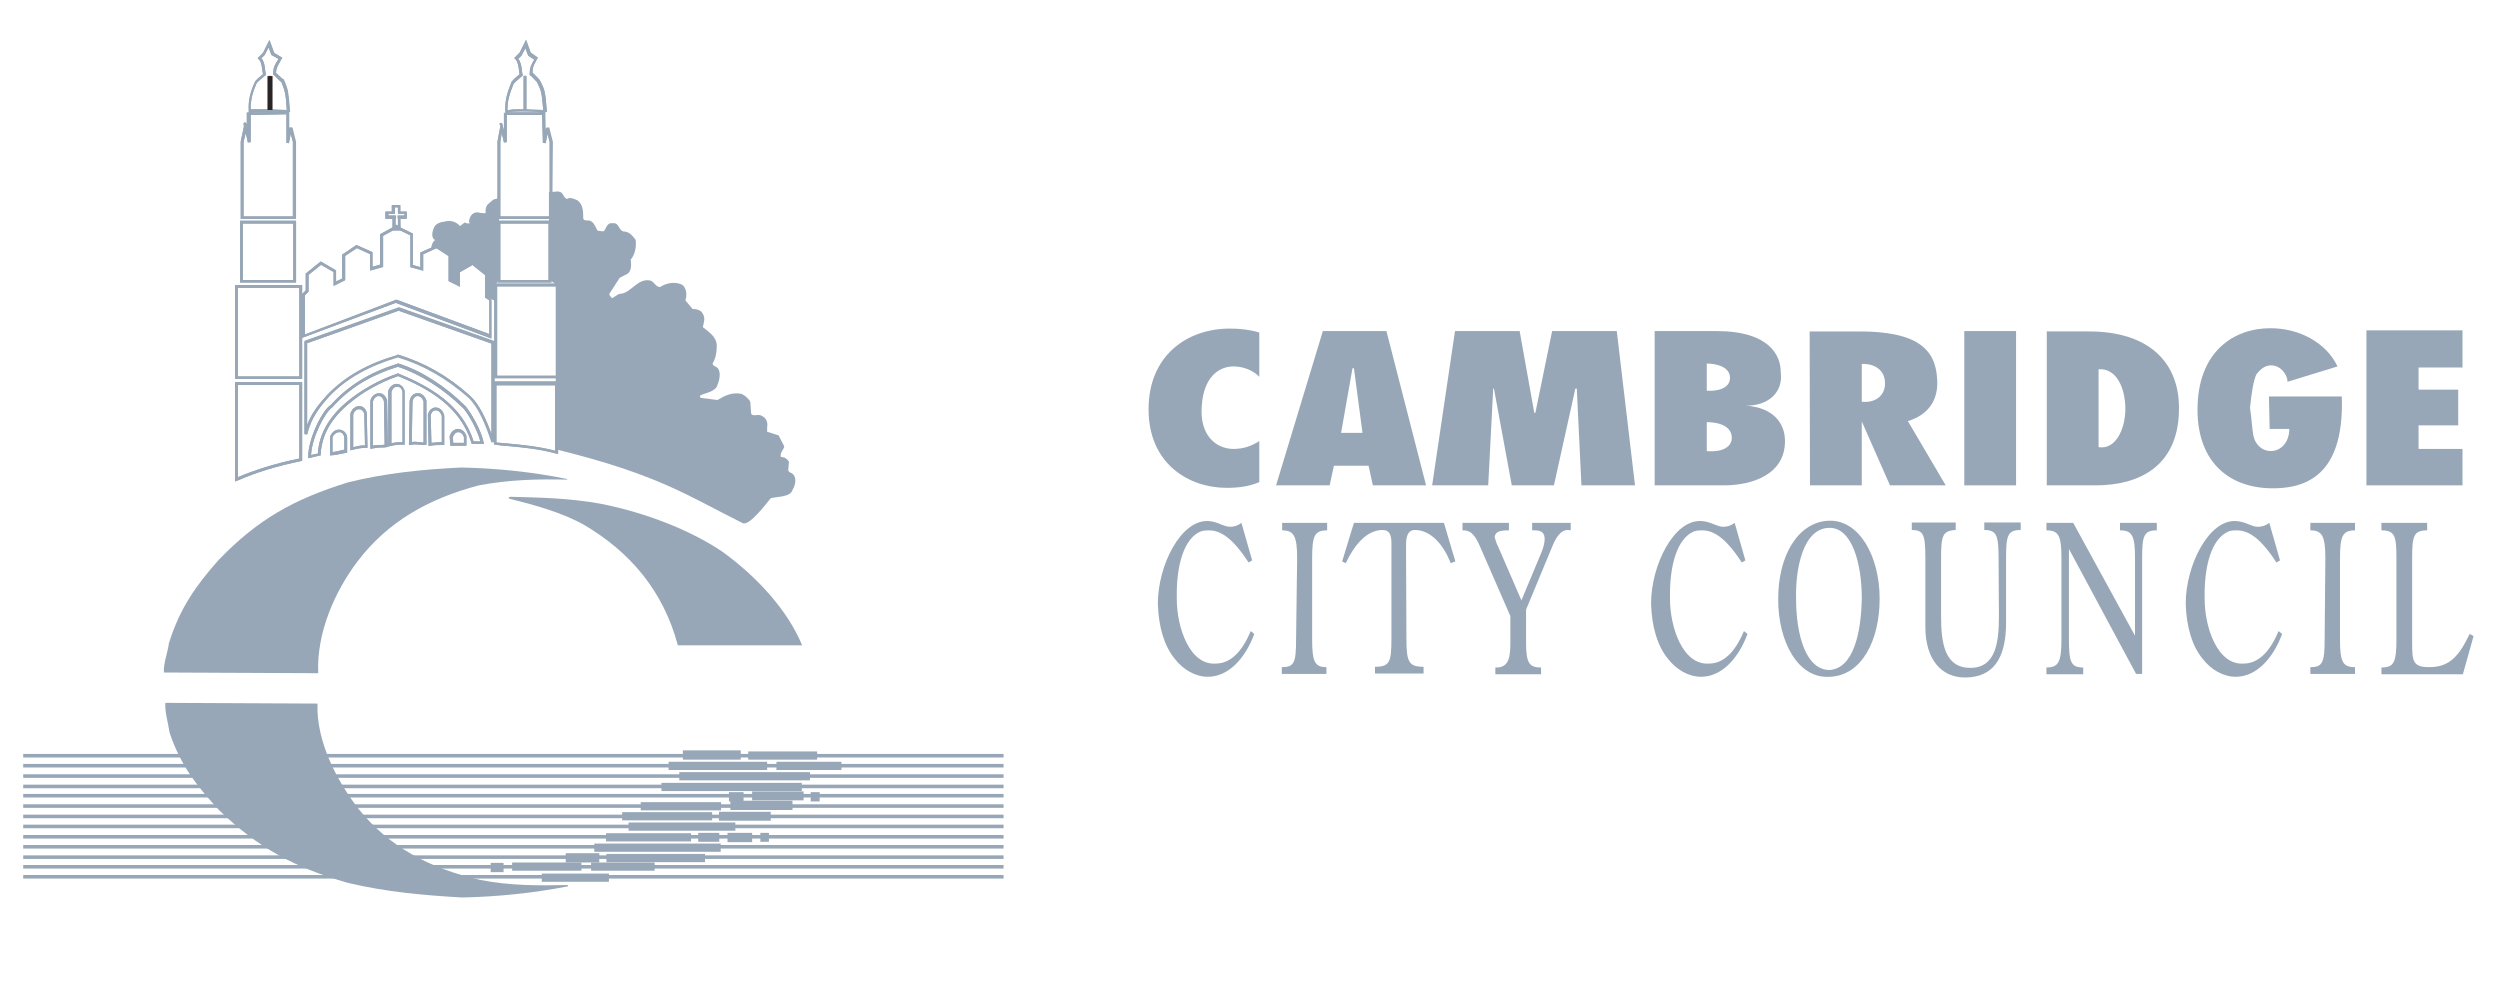 <?xml version="1.0" encoding="utf-8"?>
<!-- Generator: Adobe Illustrator 23.0.6, SVG Export Plug-In . SVG Version: 6.00 Build 0)  -->
<svg version="1.1" id="Layer_1" xmlns="http://www.w3.org/2000/svg" xmlns:xlink="http://www.w3.org/1999/xlink" x="0px" y="0px"
	 viewBox="0 0 700 280" style="enable-background:new 0 0 700 280;" xml:space="preserve">
<style type="text/css">
	.st0{fill:none;stroke:#292526;stroke-width:1.871;stroke-miterlimit:2.613;}
	.st1{fill-rule:evenodd;clip-rule:evenodd;fill:#97A7B7;}
	.st2{fill:#97A7B7;}
	.st3{fill:none;stroke:#292526;stroke-width:1.417;stroke-miterlimit:2.613;}
</style>
<g id="Background">
</g>
<g id="Guides">
</g>
<path class="st0" d="M303.7,253.2"/>
<path class="st0" d="M303.7,264.4"/>
<g>
	<path class="st1" d="M129.2,130.9c9.6,0.2,19.7,1.2,29.5,3.2c0.2,0,0.2,0,0,0.2c-8-0.2-16.2,0-24.6,1.6
		c-14.1,3.7-25.6,10.2-34,21.3c-6.2,8.2-11.5,19.8-11,31.3l-43.2-0.2c-0.2-2.5,1-5.3,1.4-8.2c3.1-10,7.8-16.4,13.9-23.3
		c11.1-11.5,21.1-17,36.1-21.7C108.1,132.4,118.8,131.4,129.2,130.9z"/>
	<path class="st1" d="M142.9,139.1c8.4,0.2,16.6,0.4,25,1.9c12.5,2.4,25.4,7.4,34.4,13.5c9.4,6.8,18.2,16.2,22.3,26.2h-34.8
		c-4.1-15.4-13.5-26.2-26.2-33.7c-6.2-3.5-13.9-5.6-21.1-7.4C142.3,139.3,142.7,139.1,142.9,139.1z"/>
	<g>
		<rect x="191.2" y="210.1" class="st2" width="16.2" height="2.6"/>
	</g>
	<g>
		<path class="st2" d="M224.5,221.5h-39.3v-2.3h39.3V221.5z M226.8,218.5h-36.6v-2.3h36.6V218.5z M235.6,215.6h-18.2v-2.3h18.2
			V215.6z M214.8,215.6h-27.6v-2.3h27.6V215.6z M228.8,212.7h-19.3v-2.3h19.3V212.7z"/>
	</g>
	<g>
		<rect x="204.1" y="221.8" class="st2" width="4.1" height="2.6"/>
	</g>
	<g>
		<rect x="210.6" y="221.6" class="st2" width="14.4" height="2.5"/>
	</g>
	<g>
		<rect x="227" y="221.8" class="st2" width="2.5" height="2.6"/>
	</g>
	<g>
		<rect x="179.4" y="224.6" class="st2" width="22.5" height="2.3"/>
	</g>
	<g>
		<rect x="204.5" y="224.2" class="st2" width="17.4" height="2.6"/>
	</g>
	<g>
		<rect x="174.2" y="227.4" class="st2" width="25.2" height="2.3"/>
	</g>
	<g>
		<rect x="201.3" y="227.3" class="st2" width="14.5" height="2.5"/>
	</g>
	<g>
		<path class="st2" d="M193.5,235.6h-23.8v-2.3h23.8V235.6z M205.9,232.6h-29.9v-2.3h29.9V232.6z"/>
	</g>
	<g>
		<rect x="195.5" y="233.2" class="st2" width="5.9" height="2.5"/>
	</g>
	<g>
		<rect x="203.7" y="233.2" class="st2" width="6.9" height="2.6"/>
	</g>
	<g>
		<rect x="212.9" y="233.2" class="st2" width="2.4" height="2.5"/>
	</g>
	<g>
		<rect x="166.4" y="236.2" class="st2" width="35.4" height="2.3"/>
	</g>
	<g>
		<rect x="158.4" y="238.9" class="st2" width="9.4" height="2.6"/>
	</g>
	<g>
		<path class="st2" d="M162.8,243.8h-19.4v-2.3h19.4V243.8z M197.4,241.4h-27.6v-2.3h27.6V241.4z"/>
	</g>
	<g>
		<rect x="137.4" y="241.6" class="st2" width="3.6" height="2.6"/>
	</g>
	<g>
		<path class="st2" d="M170.5,246.9h-18.8v-2.3h18.8V246.9z M183.3,243.8h-17.8v-2.3h17.8V243.8z"/>
	</g>
	<path class="st1" d="M129.4,251.3c9.6-0.2,19.7-1.2,29.5-3.1c0.2,0,0.2-0.2,0-0.4c-8,0.2-16.2,0.2-24.3-1.4
		c-14.3-3.2-25.8-9.4-34.2-19.9c-5.9-7.6-11.9-18.8-11.5-29.5l-42.6-0.2c-0.2,2.5,0.8,5.7,1.2,8.4c3.1,9.2,7.8,15.1,13.9,21.7
		c11,10.6,21.1,16,36,20.3C108.3,249.8,119,250.7,129.4,251.3z"/>
	<path class="st2" d="M65.8,134.8V107h18.8v22l-0.3,0.1c-6.8,1.4-12.4,3.1-17.9,5.5L65.8,134.8z M66.6,107.8v25.8
		c5.3-2.2,10.8-3.9,17.2-5.2v-20.6H66.6z M86.3,128.3v-0.5c0-4.8,3.8-12.8,6.3-14.4c5-5.5,10.9-9.1,18.8-11.6l0.1-0.1l0.1,0.1
		c6.4,2,13.1,6.3,18.8,12c1.6,2,4.2,6.4,5,10l0.1,0.5h-3.4l-0.1-0.3c-3.1-10.2-12.1-15.2-20.5-18.7c-5.2,1.8-10.2,4.6-14,7.9
		c-5,4.2-7.5,9-7.7,14v0.3L86.3,128.3z M111.4,102.7c-7.7,2.4-13.5,5.9-18.3,11.3l-0.1,0.1c-2,1.3-5.7,8.4-5.9,13.3l1.9-0.4
		c0.3-5.2,2.9-10,7.9-14.3c3.9-3.3,9.1-6.3,14.4-8.1l0.2-0.1l0.1,0.1c8.6,3.6,17.8,8.6,21,19h1.9c-0.9-3.4-3.2-7.4-4.7-9.2
		C124.1,108.8,117.6,104.7,111.4,102.7z M92.4,127.5v-5.2c0.5-1.3,1.5-2.1,2.7-2c1,0.1,1.9,0.8,2.1,2.1v0.1v4.2l-0.3,0.1
		c-0.6,0.1-1.1,0.2-1.6,0.3c-0.7,0.2-1.4,0.3-2.5,0.4L92.4,127.5z M93.1,122.4v4.2c0.8-0.1,1.4-0.3,2-0.4c0.4-0.1,0.9-0.2,1.3-0.3
		v-3.5c-0.2-0.9-0.7-1.4-1.4-1.4C94.4,121,93.6,121.4,93.1,122.4z M156.2,127.1l-0.5-0.1c-4.7-1.3-9.1-1.7-13.4-2.1
		c-1.3-0.1-2.5-0.2-3.7-0.4l-0.3-0.1v-0.8l-0.6,0.1c-1.4-4.3-3.5-9.7-6.4-12.5c-6.2-5.4-12.5-9.1-19.8-11.3
		c-8.1,2.4-14.4,5.9-19.2,10.9c-2.6,2.9-5.2,6.1-6.2,10.7l-0.8-0.1v-26l26.4-9.4l26.8,9.5v11.3h17.8L156.2,127.1L156.2,127.1z
		 M139,123.9c1.1,0.1,2.3,0.2,3.4,0.3c4.1,0.4,8.4,0.8,13,2v-18.3H139V123.9z M111.4,99.2l0.1,0.1c7.4,2.3,13.9,5.9,20.2,11.6
		c2.6,2.4,4.5,6.7,5.9,10.6V96.2l-26-9.2L86,96.1V119c1.3-3.5,3.5-6.1,5.7-8.5c4.9-5.1,11.3-8.7,19.6-11.1L111.4,99.2z M98.1,126.1
		v-10.2c0.3-1.3,1.4-2.2,2.5-2.2l0,0c0.8,0,1.8,0.5,2.1,2v0.1l0.2,9.6h-0.4c-1.4,0-2.4,0.2-4,0.6L98.1,126.1z M98.9,116.1v9.1
		c1.2-0.3,2.1-0.5,3.3-0.5l-0.2-8.8c-0.2-0.8-0.8-1.3-1.4-1.3l0,0C100,114.5,99.2,115,98.9,116.1z M103.7,125.7v-13.5
		c0.3-1.3,1.4-2.1,2.5-2.1c1,0,1.9,0.8,2.2,2.1v0.1l0.2,12.8l-0.3,0.1c-0.6,0.1-1.1,0.1-1.6,0.1c-0.8,0-1.5,0.1-2.5,0.3L103.7,125.7
		z M104.4,112.4v12.4c0.8-0.2,1.5-0.2,2.1-0.2c0.4,0,0.8,0,1.2-0.1l-0.2-12.1c-0.2-0.9-0.8-1.5-1.4-1.5
		C105.4,110.8,104.7,111.5,104.4,112.4z M108.7,125.1v-15.6c0.4-1.3,1.5-2.1,2.5-2c1,0.1,1.8,0.8,2.1,2v0.1v14.9H113
		c-1.4,0-2,0-3.8,0.4L108.7,125.1z M109.6,109.7v14.4c1.4-0.3,2-0.3,3.1-0.3v-14.1c-0.2-0.9-0.7-1.4-1.4-1.4
		C110.5,108.2,109.9,108.8,109.6,109.7z M120,124.9l-0.2-8.7v-0.1c0.4-1.5,1.4-2,2.2-2l0,0c1.1,0,2.1,0.9,2.4,2.3v0.1v8.1H124
		c-1.4,0-2.2,0-3.6,0.2L120,124.9z M120.6,116.3l0.2,7.7c1.1-0.1,1.8-0.2,2.9-0.2v-7.3c-0.3-1.1-1-1.6-1.7-1.6l0,0
		C121.4,114.8,120.8,115.4,120.6,116.3z M130.6,124.8h-4.5l-0.2-2.5v-0.1c0.4-1.5,1.4-2,2.3-2.1c1.1,0,2,0.8,2.4,2v0.1V124.8z
		 M126.9,124h3v-1.6c-0.3-1-1-1.4-1.6-1.4l0,0c-0.7,0-1.2,0.6-1.5,1.4L126.9,124z M114.5,124.6l0.2-12.4c0.3-1.3,1.1-2.1,2.2-2.1
		c1.1-0.1,2.1,0.8,2.5,2.1v0.1v12.3H119c-0.7,0-1.3-0.1-1.8-0.1c-0.8-0.1-1.5-0.1-2.3,0.1L114.5,124.6z M116,123.7
		c0.4,0,0.8,0,1.2,0.1c0.4,0,0.8,0.1,1.4,0.1v-11.5c-0.3-0.9-0.9-1.5-1.7-1.5c-0.7,0-1.2,0.6-1.4,1.5l-0.2,11.4
		C115.6,123.7,115.8,123.7,116,123.7z M84.6,106.1H65.8V79.8h18.8V106.1z M66.6,105.4h17.2V80.6H66.6
		C66.6,80.6,66.6,105.4,66.6,105.4z M156.6,105.9h-18.2V79.4h18.2V105.9z M139.2,105.2h16.6v-25h-16.6V105.2L139.2,105.2z
		 M84.6,94.6V82.3l1-1v-4.7l4.2-3.4l4.3,2.5v3.1l1.7-0.8v-6.7l4-2.7l4.5,2v4.1l2.1-0.6v-8.5l3.5-1.9v-2.4h-2v-2h1.8v-1.8h2.4v1.8
		h1.8v2h-1.8v2.4l3.5,1.7v8.8l2.1,0.6v-4.1l4.5-2l4,2.7v6.9l1.7,0.8v-3.3l4.3-2.5l4.2,3.4v6.3l1.2,0.8v11l-26.8-10L84.6,94.6z
		 M111,83.9l26,9.7v-9.5l-1.2-0.8v-6.3l-3.5-2.8l-3.5,2v4.1l-3.2-1.6v-7l-3.4-2.2l-3.7,1.7v4.6l-3.6-1v-8.9l-2.7-1.3l0,0h-2.3
		l-2.7,1.5v8.7l-3.6,1v-4.6l-3.7-1.7l-3.3,2.2v6.8l-3.2,1.6v-3.9l-3.5-2L86.4,77v4.7l-1,1v11L111,83.9z M111,62.9l0.4,0.2v-2h-0.1
		v-0.8h1.9v-0.5h-1.8V58h-0.9v1.8h-1.8v0.5h2.1v0.8h-0.1V63L111,62.9z M154.4,79.1h-15.1V61.8h15.1V79.1z M140.1,78.4h13.5V62.6
		h-13.5V78.4z M82.9,79.1H67.2V61.8h15.7V79.1z M68,78.4h14.1V62.6H68V78.4z M154.6,61.3h-15.3V39.6l0.8-4.3c0-0.1-0.1-0.2-0.1-0.3
		c0-0.1,0-0.1-0.1-0.1l0,0c-0.1-0.4,0.1-0.4,0.3-0.5c0.4-0.1,0.4,0.2,0.6,0.8v0.1v0.1c0.1,0.3,0.2,0.7,0.3,1.1v-4.9h0.4v-0.4
		c-0.2-3,0.6-5.4,1.7-8.1c0.1-0.2,0.3-0.6,2-2c0.1-0.1,0.3-0.2,0.3-0.3c-0.1-0.4-0.2-0.8-0.2-1.3c-0.2-1.1-0.3-2.2-1-2.9l-0.3-0.3
		l1.5-1.5l1.8-3.6l1.3,3.6l2,1.4l-0.2,0.3c-0.2,0.3-0.3,0.6-0.4,0.8c-0.6,1-0.9,1.7-0.9,3.1c0.3,0.3,0.9,0.8,1.8,1.8l0.2,0.3
		l0.3,0.5c1,2,1.3,2.5,1.7,8l0.1,0.4h-0.4c-1.2,0-2.4,0-3.5-0.1c-2.4-0.1-4.8-0.1-7.1,0.1h-0.3h10.8l0.1,5l0.2-0.7h0.8l1,4
		L154.6,61.3L154.6,61.3z M140.1,60.6h13.8V39.7l-0.6-2.2l-0.5,2.6L152,40l-0.2-7.8h-9.9v7.6l-0.8,0.1c0,0-0.3-1.3-0.6-2.6
		c0-0.1,0-0.1,0-0.1l-0.4,2.5L140.1,60.6L140.1,60.6z M145.4,30.6c1.2,0,2.4,0,3.6,0.1c1,0,2.1,0.1,3.1,0.1c-0.4-5-0.6-5.4-1.5-7.3
		l-0.2-0.4l-0.1-0.2c-1.2-1.3-1.7-1.7-1.8-1.8l-0.2-0.1v-0.2c0-1.8,0.4-2.5,1-3.6c0.1-0.2,0.2-0.3,0.3-0.5l-1.7-1.1l-0.8-2.1
		l-1.1,2.1l-0.9,0.9c0.7,0.8,0.9,2,1,3c0.1,0.5,0.1,1,0.2,1.4l0.1,0.2l-0.2,0.2c-0.1,0.1-0.3,0.2-0.6,0.5c-0.5,0.4-1.6,1.4-1.8,1.7
		l0,0c-1,2.5-1.8,4.7-1.7,7.4C143.3,30.6,144.3,30.6,145.4,30.6z M143.9,23.2L143.9,23.2L143.9,23.2z M82.7,61.3H67.4V39.6l0.9-4.2
		c-0.2-1-0.1-1,0.2-1.1c0.4-0.1,0.5,0.2,0.6,0.8v0.1l-0.1,0.2c0,0.1,0.1,0.3,0.1,0.4v-4.3h0.4c0,0,0,0,0.1,0v-0.4
		c-0.2-3.3,0.7-5.9,1.7-8.1c0.1-0.2,0.3-0.6,2-2c0.2-0.1,0.3-0.2,0.3-0.3c-0.1-0.4-0.2-0.8-0.2-1.3c-0.2-1.1-0.3-2.2-1-2.8l-0.3-0.3
		l1.5-1.5l1.8-3.6l1.3,3.6l2.3,1.4l-0.2,0.3c-0.2,0.2-0.3,0.4-0.4,0.7c-0.7,1.2-1.1,1.8-1.2,3.2c0.2,0.2,0.5,0.4,0.9,0.8
		c0.4,0.4,0.9,0.9,1.2,1l0.1,0.1l0.3,0.7c0.8,2,1,2.5,1.4,7.9l0.1,0.4h-0.2V36l0.1-0.3h0.8l1,4V61.3z M68.2,60.6H82V39.7l-0.6-2.2
		l-0.5,2.6L80.2,40v-8c-1.7,0-3.2,0.1-4.8,0.1s-3.4,0.1-5.2,0.1v7.6l-0.8,0.1c-0.2-1-0.4-1.9-0.6-2.6l-0.6,2.4L68.2,60.6L68.2,60.6z
		 M73.6,31.4c-1.2,0-2.4,0-3.5,0.1h-0.3c1.9,0,3.7-0.1,5.4-0.1c0,0,0,0,0.1,0C74.7,31.4,74.2,31.4,73.6,31.4z M73.6,30.6
		c1.2,0,2.4,0,3.6,0.1c1,0,2,0.1,3.1,0.1c-0.3-5-0.6-5.4-1.3-7.3l-0.2-0.5c-0.3-0.2-0.7-0.6-1.2-1.1c-0.3-0.3-0.8-0.8-0.9-0.9
		l-0.2-0.1v-0.2c0-1.9,0.5-2.6,1.3-3.9c0.1-0.1,0.1-0.2,0.2-0.3L76,15.4l-0.8-2.1l-1.1,2.1l-0.9,0.9c0.7,0.8,0.9,2,1,3
		c0.1,0.5,0.1,1,0.2,1.4l0.1,0.2l-0.2,0.2c-0.1,0.1-0.3,0.2-0.6,0.5c-0.5,0.4-1.6,1.4-1.8,1.6l0,0c-0.9,2-1.8,4.5-1.7,7.4
		C71.5,30.6,72.5,30.6,73.6,30.6z M72.1,23.2L72.1,23.2L72.1,23.2z"/>
	<g>
		<path class="st2" d="M69.7,31.5v-0.4c-0.2-3.3,0.7-5.9,1.7-8.1c0.1-0.2,0.3-0.6,2-2c0.2-0.1,0.3-0.2,0.3-0.3
			c-0.1-0.4-0.2-0.8-0.2-1.3c-0.2-1.1-0.3-2.2-1-2.8l-0.3-0.3l1.5-1.5l1.8-3.6l1.3,3.6l2.3,1.4l-0.2,0.3c-0.2,0.2-0.3,0.4-0.4,0.7
			c-0.7,1.2-1.1,1.8-1.2,3.2c0.2,0.2,0.5,0.4,0.9,0.8c0.4,0.4,0.9,0.9,1.2,1l0.1,0.1l0.3,0.7c0.8,2,1,2.5,1.4,7.9l0.1,0.4h-0.4
			c-1.2,0-2.4,0-3.5-0.1c-2.4-0.1-4.8-0.1-7.1,0.1L69.7,31.5z M73.6,30.6c1.2,0,2.4,0,3.6,0.1c1,0,2,0.1,3.1,0.1
			c-0.3-5-0.6-5.4-1.3-7.3l-0.2-0.5c-0.3-0.2-0.7-0.6-1.2-1.1c-0.3-0.3-0.8-0.8-0.9-0.9l-0.2-0.1v-0.2c0-1.9,0.5-2.6,1.3-3.9
			c0.1-0.1,0.1-0.2,0.2-0.3L76,15.4l-0.8-2.1l-1.1,2.1l-0.9,0.9c0.7,0.8,0.9,2,1,3c0.1,0.5,0.1,1,0.2,1.4l0.1,0.2l-0.2,0.2
			c-0.1,0.1-0.3,0.2-0.6,0.5c-0.5,0.4-1.6,1.4-1.8,1.6l0,0c-0.9,2-1.8,4.5-1.7,7.4C71.5,30.6,72.5,30.6,73.6,30.6z M72.1,23.2
			L72.1,23.2L72.1,23.2z"/>
	</g>
	<g>
		<path class="st2" d="M141.5,31.5v-0.4c-0.2-3,0.6-5.4,1.7-8.1c0.1-0.2,0.3-0.6,2-2c0.1-0.1,0.3-0.2,0.3-0.3
			c-0.1-0.4-0.2-0.8-0.2-1.3c-0.2-1.1-0.3-2.2-1-2.9l-0.3-0.3l1.5-1.5l1.8-3.6l1.3,3.6l2,1.4l-0.2,0.3c-0.2,0.3-0.3,0.6-0.4,0.8
			c-0.6,1-0.9,1.7-0.9,3.1c0.3,0.3,0.9,0.8,1.8,1.8l0.2,0.3l0.3,0.5c1,2,1.3,2.5,1.7,8l0.1,0.4h-0.4c-1.2,0-2.4,0-3.5-0.1
			c-2.4-0.1-4.8-0.1-7.1,0.1L141.5,31.5z M145.4,30.6c1.2,0,2.4,0,3.6,0.1c1,0,2.1,0.1,3.1,0.1c-0.4-5-0.6-5.4-1.5-7.3l-0.2-0.4
			l-0.1-0.2c-1.2-1.3-1.7-1.7-1.8-1.8l-0.2-0.1v-0.2c0-1.8,0.4-2.5,1-3.6c0.1-0.2,0.2-0.3,0.3-0.5l-1.7-1.1l-0.8-2.1l-1.1,2.1
			l-0.9,0.9c0.7,0.8,0.9,2,1,3c0.1,0.5,0.1,1,0.2,1.4l0.1,0.2l-0.2,0.2c-0.1,0.1-0.3,0.2-0.6,0.5c-0.5,0.4-1.6,1.4-1.8,1.7l0,0
			c-1,2.5-1.8,4.7-1.7,7.4C143.3,30.6,144.3,30.6,145.4,30.6z"/>
	</g>
	<g>
		<path class="st2" d="M82.7,61.3H67.4V39.6l0.9-4.2c-0.2-1-0.1-1,0.2-1.1c0.4-0.1,0.5,0.2,0.6,0.8v0.1l-0.1,0.2
			c0,0.1,0.1,0.3,0.1,0.4v-4.3h0.4c2,0,3.8-0.1,5.6-0.1c1.8-0.1,3.5-0.1,5.3-0.1h0.4V36l0.1-0.3h0.8l1,4L82.7,61.3L82.7,61.3z
			 M68.2,60.6H82V39.7l-0.6-2.2l-0.5,2.6L80.2,40v-8c-1.7,0-3.2,0.1-4.8,0.1s-3.4,0.1-5.2,0.1v7.6l-0.8,0.1c-0.2-1-0.4-1.9-0.6-2.6
			l-0.6,2.4L68.2,60.6L68.2,60.6z"/>
	</g>
	<g>
		<path class="st2" d="M84.6,94.6V82.3l1-1v-4.7l4.2-3.4l4.3,2.5v3.1l1.7-0.8v-6.7l4-2.7l4.5,2v4.1l2.1-0.6v-8.5l4.5-2.5l4.7,2.3
			v8.8l2.1,0.6v-4.1l4.5-2l4,2.7v6.9l1.7,0.8v-3.3l4.3-2.5l4.2,3.4v6.3l1.2,0.8v11l-26.8-10L84.6,94.6z M111,83.9l26,9.6v-9.4
			l-1.2-0.8v-6.3l-3.5-2.8l-3.5,2v4.1l-3.2-1.6v-7l-3.4-2.2l-3.7,1.7v4.6l-3.6-1v-8.9l-3.9-1.9l-3.7,2v8.7l-3.6,1v-4.6l-3.7-1.7
			l-3.3,2.2v6.8L93.4,80v-3.9l-3.5-2l-3.5,2.8v4.7l-1,1v11L111,83.9z"/>
	</g>
	<g>
		<path class="st2" d="M137.6,123.9c-1.4-4.3-3.5-9.7-6.4-12.5c-6.2-5.4-12.5-9.1-19.8-11.3c-8.1,2.4-14.4,5.9-19.2,10.9
			c-2.6,2.9-5.2,6.1-6.2,10.7l-0.8-0.1v-26l26.4-9.4l26.8,9.5v28.1L137.6,123.9z M111.4,99.2l0.1,0.1c7.4,2.3,13.9,5.9,20.2,11.6
			c2.6,2.4,4.5,6.7,5.9,10.6V96.2l-26-9.2L86,96.1V119c1.3-3.5,3.5-6.1,5.7-8.5c4.9-5.1,11.3-8.7,19.6-11.1L111.4,99.2z"/>
	</g>
	<g>
		<path class="st2" d="M86.3,128.3v-0.5c0-4.8,3.8-12.8,6.3-14.4c5-5.5,10.9-9.1,18.8-11.6l0.1-0.1l0.1,0.1c6.4,2,13.1,6.3,18.8,12
			c1.6,2,4.2,6.4,5,10l0.1,0.5h-3.4l-0.1-0.3c-3.1-10.2-12.1-15.2-20.5-18.7c-5.2,1.8-10.2,4.6-14,7.9c-5,4.2-7.5,9-7.7,14v0.3
			L86.3,128.3z M111.4,102.7c-7.7,2.4-13.5,5.9-18.3,11.3l-0.1,0.1c-2,1.3-5.7,8.4-5.9,13.3l1.9-0.4c0.3-5.2,2.9-10,7.9-14.3
			c3.9-3.3,9.1-6.3,14.4-8.1l0.2-0.1l0.1,0.1c8.6,3.6,17.8,8.6,21,19h1.9c-0.9-3.4-3.2-7.4-4.7-9.2
			C124.1,108.8,117.6,104.7,111.4,102.7z"/>
	</g>
	<g>
		<path class="st2" d="M82.9,79.1H67.2V61.8h15.7V79.1z M68,78.4h14.1V62.6H68V78.4z"/>
	</g>
	<g>
		<path class="st2" d="M154.6,61.3h-15.3V39.6l0.8-4.3c0-0.1-0.1-0.2-0.1-0.3c0-0.1,0-0.1-0.1-0.1l0,0c-0.1-0.4,0.1-0.4,0.3-0.5
			c0.4-0.1,0.4,0.2,0.6,0.8v0.1v0.1c0.1,0.3,0.2,0.7,0.3,1.1v-4.9h11.4l0.1,5l0.2-0.7h0.8l1,4L154.6,61.3L154.6,61.3z M140.1,60.6
			h13.8V39.7l-0.6-2.2l-0.5,2.6L152,40l-0.2-7.8h-9.9v7.6l-0.8,0.1c0,0-0.3-1.3-0.6-2.6c0-0.1,0-0.1,0-0.1l-0.4,2.5L140.1,60.6
			L140.1,60.6z"/>
	</g>
	<g>
		<path class="st2" d="M154.4,79.1h-15.1V61.8h15.1V79.1z M140.1,78.4h13.5V62.6h-13.5V78.4z"/>
	</g>
	<g>
		<path class="st2" d="M112.2,64.4h-2.3v-3.2h-2v-2h1.8v-1.8h2.4v1.8h1.8v2h-1.8L112.2,64.4L112.2,64.4z M110.8,63.7h0.7v-2.5h-0.1
			v-0.8h1.9v-0.5h-1.8v-1.8h-0.9v1.8h-1.8v0.5h2.1v0.8h-0.1L110.8,63.7L110.8,63.7z"/>
	</g>
	<g>
		<path class="st2" d="M84.6,106.1H65.8V79.8h18.8V106.1z M66.6,105.4h17.2V80.6H66.6C66.6,80.6,66.6,105.4,66.6,105.4z"/>
	</g>
	<g>
		<path class="st2" d="M156.6,105.9h-18.2V79.4h18.2V105.9z M139.2,105.2h16.6v-25h-16.6V105.2L139.2,105.2z"/>
	</g>
	<g>
		<path class="st2" d="M65.8,134.8V107h18.8v22l-0.3,0.1c-6.8,1.4-12.4,3.1-17.9,5.5L65.8,134.8z M66.6,107.8v25.8
			c5.3-2.2,10.8-3.9,17.2-5.2v-20.6H66.6z"/>
	</g>
	<g>
		<path class="st2" d="M156.2,127.1l-0.5-0.1c-4.7-1.3-9.1-1.7-13.4-2.1c-1.3-0.1-2.5-0.2-3.7-0.4l-0.3-0.1v-17.6h18V127.1z
			 M139,123.9c1.1,0.1,2.3,0.2,3.4,0.3c4.1,0.4,8.4,0.8,13,2v-18.3H139V123.9z"/>
	</g>
	<g>
		<path class="st2" d="M108.7,125.1v-15.6c0.4-1.3,1.5-2.1,2.5-2c1,0.1,1.8,0.8,2.1,2v0.1v14.9H113c-1.4,0-2,0-3.8,0.4L108.7,125.1z
			 M109.6,109.7v14.4c1.4-0.3,2-0.3,3.1-0.3v-14.1c-0.2-0.9-0.7-1.4-1.4-1.4C110.5,108.2,109.9,108.8,109.6,109.7z"/>
	</g>
	<g>
		<path class="st2" d="M103.7,125.7v-13.5c0.3-1.3,1.4-2.1,2.5-2.1c1,0,1.9,0.8,2.2,2.1v0.1l0.2,12.8l-0.3,0.1
			c-0.6,0.1-1.1,0.1-1.6,0.1c-0.8,0-1.5,0.1-2.5,0.3L103.7,125.7z M104.4,112.4v12.4c0.8-0.2,1.5-0.2,2.1-0.2c0.4,0,0.8,0,1.2-0.1
			l-0.2-12.1c-0.2-0.9-0.8-1.5-1.4-1.5C105.4,110.8,104.7,111.5,104.4,112.4z"/>
	</g>
	<g>
		<path class="st2" d="M114.5,124.6l0.2-12.4c0.3-1.3,1.1-2.1,2.2-2.1c1.1-0.1,2.1,0.8,2.5,2.1v0.1v12.3H119c-0.7,0-1.3-0.1-1.8-0.1
			c-0.8-0.1-1.5-0.1-2.3,0.1L114.5,124.6z M116,123.7c0.4,0,0.8,0,1.2,0.1c0.4,0,0.8,0.1,1.4,0.1v-11.5c-0.3-0.9-0.9-1.5-1.7-1.5
			c-0.7,0-1.2,0.6-1.4,1.5l-0.2,11.4C115.6,123.7,115.8,123.7,116,123.7z"/>
	</g>
	<g>
		<path class="st2" d="M98.1,126.1v-10.2c0.3-1.3,1.4-2.2,2.5-2.2l0,0c0.8,0,1.8,0.5,2.1,2v0.1l0.2,9.6h-0.4c-1.4,0-2.4,0.2-4,0.6
			L98.1,126.1z M98.9,116.1v9.1c1.2-0.3,2.1-0.5,3.3-0.5l-0.2-8.8c-0.2-0.8-0.8-1.3-1.4-1.3l0,0C100,114.5,99.2,115,98.9,116.1z"/>
	</g>
	<g>
		<path class="st2" d="M120,124.9l-0.2-8.7v-0.1c0.4-1.5,1.4-2,2.2-2l0,0c1.1,0,2.1,0.9,2.4,2.3v0.1v8.1H124c-1.4,0-2.2,0-3.6,0.2
			L120,124.9z M120.6,116.3l0.2,7.7c1.1-0.1,1.8-0.2,2.9-0.2v-7.3c-0.3-1.1-1-1.6-1.7-1.6l0,0C121.4,114.8,120.8,115.4,120.6,116.3z
			"/>
	</g>
	<g>
		<path class="st2" d="M92.4,127.5v-5.2c0.5-1.3,1.5-2.1,2.7-2c1,0.1,1.9,0.8,2.1,2.1v0.1v4.2l-0.3,0.1c-0.6,0.1-1.1,0.2-1.6,0.3
			c-0.7,0.2-1.4,0.3-2.5,0.4L92.4,127.5z M93.1,122.4v4.2c0.8-0.1,1.4-0.3,2-0.4c0.4-0.1,0.9-0.2,1.3-0.3v-3.5
			c-0.2-0.9-0.7-1.4-1.4-1.4C94.4,121,93.6,121.4,93.1,122.4z"/>
	</g>
	<g>
		<path class="st2" d="M130.6,124.8h-4.5l-0.2-2.5v-0.1c0.4-1.5,1.4-2,2.3-2.1c1.1,0,2,0.8,2.4,2v0.1V124.8z M126.9,124h3v-1.6
			c-0.3-1-1-1.4-1.6-1.4l0,0c-0.7,0-1.2,0.6-1.5,1.4L126.9,124z"/>
	</g>
	<g>
		<path class="st2" d="M147.4,30.8h-0.8v-9.6h0.8V30.8z M76,30.8h-0.8v-9.6H76V30.8z"/>
	</g>
	<line class="st3" x1="75.6" y1="21.3" x2="75.6" y2="30.8"/>
	<g>
		<rect x="146.6" y="21.3" class="st2" width="0.8" height="9.6"/>
	</g>
	<path class="st1" d="M156.8,53.8h0.2c0.8,0.4,0.8,1.7,1.8,1.9c0.8-0.6,2,0,2.9,0.4c1.6,1.2,1.6,3.2,1.6,4.9c0,1,1.2,0.6,1.9,0.8
		c1,0.4,1.4,1.4,2,2.6c0.2,0.4,1,0.2,1.7,0.4c0.8-0.4,0.8-2,2-2.3h1.2c1.2,0.2,1.2,1.9,2.4,2.3c1.7,0,2.6,1.2,3.5,2.4
		c0.2,2-0.2,4.1-1.4,5.5c0.2,1.4,0.2,3.1-0.8,3.9l-2.3,1.2l-2.9,4.5c0,0.4,0.4,0.8,0.8,1.2l1.9-1.2c3.5,0,5.1-4.7,9-3.7
		c1,0.6,1.4,1.7,2.5,1.8c1.4-1,4.1-1.8,6.3-0.6c1,0.8,1.4,2.7,0.8,4.3l2,2.4c1.2,0,2.5,0.4,2.9,1.4c0.8,1.3,0.2,2.5,0,3.7
		c1.7,1.4,3.9,2.7,3.9,5.3c0,1.9-0.4,3.7-1.2,4.9c0.2,0.8,1,0.8,1.4,1.2c1.2,1.4,0.4,3.9-0.2,5.3c-1.2,1.7-3.5,1.7-4.7,2.5
		c0,0.2,0,0.4,0.2,0.6l4.7,0.6c2-1.2,4.1-2.3,6.8-1.7c0.8,0.4,2,1.3,2.4,2.3l0.2,3.1c0.4,1.2,2,0,3.1,0.8c1,0.4,1.7,1.7,1.4,3.1
		c0,0.4,0,0.8,0,1.3l3.2,1l1.6,3.1c-0.2,1-1.2,1.6-1,2.9c0.2,0,0.6,0.2,1,0.2c0.4,0.2,1,0.6,1.3,1.2l-0.2,2.4c0.2,0.4,0.4,0.6,1,0.8
		c1.3,0.8,1.3,2.9,0.2,4.7c-0.6,2-4.1,1.8-6.1,2.3c-1,1.2-5.9,7.8-7.8,7c-15-7.4-23.1-13.5-52.4-20.7V79.6l-1.9-1.4V53.8l2.7-0.2
		L156.8,53.8z"/>
	<path class="st1" d="M139.7,55.4l0.2,22.7l-1.2,1.7v4.5L136,83v-6.3l-3.9-3.2l-3.7,2.3v3.7l-2.4-1.2v-6.9l-3.9-2.5l-1.2,0.7
		c-0.4-0.4,0.4-2.3,1-2.4c-1.3-0.4-1-2.7,0-4.1c0.6-0.6,1.6-1,2.4-1c1.7-0.6,3.5,0,4.5,1.2l1.3-1c0.2,0.2,2,0.6,1.2-0.2
		c0.2-1.7,1.2-3.1,3.2-2.5c2.7,0.4,0.6-0.2,2-2.3C139,55,138,56.2,139.7,55.4z"/>
	<g>
		<rect x="6.5" y="236.6" class="st2" width="274.5" height="1"/>
	</g>
	<g>
		<rect x="6.5" y="211.1" class="st2" width="274.5" height="1"/>
	</g>
	<g>
		<rect x="6.5" y="213.9" class="st2" width="274.5" height="1"/>
	</g>
	<g>
		<rect x="6.5" y="216.8" class="st2" width="274.5" height="1"/>
	</g>
	<g>
		<rect x="6.5" y="219.7" class="st2" width="274.5" height="1"/>
	</g>
	<g>
		<rect x="6.5" y="222.3" class="st2" width="274.5" height="1"/>
	</g>
	<g>
		<rect x="6.5" y="225.2" class="st2" width="274.5" height="1"/>
	</g>
	<g>
		<rect x="6.5" y="228.1" class="st2" width="274.5" height="1"/>
	</g>
	<g>
		<rect x="6.5" y="230.9" class="st2" width="274.5" height="1"/>
	</g>
	<g>
		<rect x="6.5" y="233.8" class="st2" width="274.5" height="1"/>
	</g>
	<g>
		<rect x="6.5" y="239.5" class="st2" width="274.5" height="1"/>
	</g>
	<g>
		<rect x="6.5" y="242.2" class="st2" width="274.5" height="1"/>
	</g>
	<g>
		<rect x="6.5" y="245" class="st2" width="274.5" height="1"/>
	</g>
</g>
<path class="st1" d="M324.2,169c0.2,6.6,1.8,11.8,4.6,15.3c2.5,3.3,6,5.2,9.4,5.2c5.8,0,10.5-5.2,13-12l-1-0.8
	c-2.5,6-5.8,9.1-9.8,9.1c-7.3,0.5-10.9-10.1-10.9-18.1c-0.2-9.6,2.1-17,6.7-18.9c0.8-0.3,1.7-0.3,2.3-0.3c3.3,0,6.7,2.2,11.1,9
	l1-0.6l-3-10.5c-1,0.8-2.1,1.1-3.1,1.1c-1.9,0-3.4-1.4-6-1.6C330.7,145.3,324.2,158.3,324.2,169z"/>
<path class="st1" d="M367.4,179.1c0-7.4,0-15,0-22.7c0-6.3,0.6-7.9,4.2-7.9v-2.1H359v2.1c3.3,0,4.2,1.6,4.2,7.9l-0.3,22.7
	c0,6.6-0.6,7.7-4,7.7v1.9h12.5v-1.9C368.2,186.8,367.4,185.4,367.4,179.1z"/>
<path class="st1" d="M393.7,155c0-0.8,0-1.6,0-2.5c0-2.1,0.4-4.1,2.5-4.1c4.4,0,8,4.1,10,9.3l1.3-0.5l-3.2-10.8h-25.2l-3.3,10.8
	l1,0.5c2.3-4.9,5.8-9.3,10.3-9.3c2.1,0,2.5,1.6,2.5,3.8c0,0.8,0,1.9,0,2.7v23.8c0,6.6-0.4,8-4.6,8v1.9h13.6v-1.9
	c-4.2,0-4.8-1.4-4.8-8L393.7,155L393.7,155z"/>
<path class="st1" d="M422.9,172.5v6.9c0,3.8,0,7.7-4.2,7.5v1.9h12.8v-1.9c-3.2,0-4.2-1.1-4.2-6.9v-9.3l7.3-17.6
	c1.5-3.8,3.2-5.1,5.2-4.6v-2.1h-10.8v2.1c0.2,0,0.7,0,0.8,0c1.9,0,2.7,0.8,2.7,2.4c0,0.8-0.2,1.9-0.7,3.3l-5.8,13.9l-6.5-15
	c-0.6-1.1-0.8-2.2-1-2.7c0.2-1.6,1.5-1.9,4-1.9v-2.1h-13v2.1c1.9,0,3.3,0.5,5.2,5.2L422.9,172.5z"/>
<path class="st1" d="M462.3,169c0.2,6.6,1.8,11.8,4.6,15.3c2.5,3.3,6,5.2,9.4,5.2c5.8,0,10.5-5.2,13-12l-1-0.8
	c-2.5,6-5.8,9.1-9.8,9.1c-7.3,0.5-10.9-10.1-10.9-18.1c-0.2-9.6,2.1-17,6.7-18.9c0.8-0.3,1.7-0.3,2.3-0.3c3.3,0,6.7,2.2,11.1,9
	l1-0.6l-3-10.5c-1,0.8-2.1,1.1-3.2,1.1c-1.8,0-3.3-1.4-6-1.6C468.7,145.3,462.3,158.3,462.3,169z"/>
<path class="st1" d="M512.3,189.5c9-0.3,14-10.2,14-21.9c0-11.8-5.7-22.1-14.2-21.8c-8.6,0.3-14.2,9.7-14.2,21.8
	C497.8,179.7,503.5,190.1,512.3,189.5z M512.3,187.6c-6.7,0-9.4-9.9-9.4-20c-0.2-7.7,1.7-19.8,9.4-19.8c6.3,0,9,10,9,19.8
	C521.1,177.5,518.9,187.1,512.3,187.6z"/>
<path class="st1" d="M559.7,172.5c0,7.2-0.8,14.5-8,14.5s-8.2-6.9-8.2-14.5v-16.2c0-6.3,0.4-7.7,4.1-7.9v-2.1h-12.3v2.1
	c3.3,0,3.8,1.3,3.8,7.9v19.2c0,9.3,4.6,14.2,11.1,14.2c8,0,11.5-5.5,11.5-15.3v-18.1c0-6.3,0.4-7.9,4.1-7.9v-2.1h-10.2v2.1
	c3.5,0,4,1.6,4,7.9L559.7,172.5L559.7,172.5z"/>
<path class="st1" d="M580.5,146.4H573v2.1c3.5,0,4.2,1.6,4.2,7.9v22.5c0,6.3-0.7,8-4.2,8v1.9h10.3v-1.9c-3.5,0-4-1.6-4-8v-25.2
	l18.8,35h1.7v-32.3c0-6.3,0.4-7.9,4.1-7.9v-2.1h-10.3v2.1c3.5,0,4.2,1.6,4.2,7.9V178L580.5,146.4z"/>
<path class="st1" d="M612,169c0.2,6.6,1.8,11.8,4.6,15.3c2.5,3.3,6,5.2,9.4,5.2c5.8,0,10.5-5.2,13-12l-1-0.8c-2.5,6-5.8,9.1-9.8,9.1
	c-7.3,0.5-10.9-10.1-10.9-18.1c-0.2-9.6,2.1-17,6.7-18.9c0.8-0.3,1.6-0.3,2.3-0.3c3.3,0,6.7,2.2,11.1,9l1-0.6l-3-10.5
	c-1,0.8-2.1,1.1-3.2,1.1c-1.8,0-3.3-1.4-6-1.6C618.5,145.3,612,158.3,612,169z"/>
<path class="st1" d="M655.2,179.1c0-7.4,0-15,0-22.7c0-6.3,0.7-7.9,4.2-7.9v-2.1h-12.5v2.1c3.3,0,4.2,1.6,4.2,7.9l-0.2,22.7
	c0,6.6-0.7,7.7-4,7.7v1.9h12.5v-1.9C656,186.8,655.2,185.4,655.2,179.1z"/>
<path class="st1" d="M691.5,177.5c-3,6.3-5.7,9.3-11.3,9.3c-4.6,0-4.8-1.6-4.8-6.9v-23.5c0-6.3,0.4-7.9,4.2-7.9v-2.1h-12.8v2.1
	c3.8,0,4.2,1.6,4.2,7.9v22.5c0,6.6-0.7,8-4.2,8v1.9h22.8l3-10.7L691.5,177.5z"/>
<path class="st1" d="M352.6,123.5c-2.2,1.4-4.4,2.2-7.2,2.2c-4.8,0-9.6-3.7-8.9-12.1c0.5-7.8,4.6-11,8.9-11c2.7,0,5.5,1.1,7.2,2.9
	V93.1c-2.7-0.8-5.5-1.1-8.2-1.1c-12,0-22.8,7.5-22.8,22.6c0,15.3,11.3,22,21.9,22c3.2,0,6.3-0.4,9.1-1.6
	C352.6,135,352.6,123.5,352.6,123.5z"/>
<path class="st1" d="M399.3,135.9l-11.1-43.2h-17.8l-13.1,43.2h15l1.2-5.5h9.7l1.2,5.5H399.3z M375.5,121.2l3.2-18.1h0.4l2.4,18.1
	H375.5z"/>
<polygon class="st1" points="457.8,135.9 452.7,92.7 434.6,92.7 429.9,115.6 429.6,115.6 425.5,92.7 407.4,92.7 401,135.9 
	416.7,135.9 418.1,108.8 418.3,108.8 423.3,135.9 435.1,135.9 441.1,108.8 441.5,108.8 442.8,135.9 "/>
<path class="st1" d="M463.4,135.9h19.3c7.7,0,17.1-2.9,17.1-12.4c0-5.1-3.4-9.4-10.9-9.9c6,0,10.5-3.5,9.7-9.5c0-4.4-3-11.4-18-11.4
	h-17.3V135.9z M477.9,118.2c3.4,0,7,1.1,7,4.4c0,2.4-2.4,4.1-7,3.7V118.2z M477.9,109.4v-7.6c2.9,0,6.5,1,6.5,4
	C484.4,108.1,482.2,109.6,477.9,109.4z"/>
<path class="st1" d="M506.8,135.9h14.5V118l7.9,17.9h15.6l-10.6-18c6-1.8,8.6-6.2,8.2-11.7c-0.4-8.6-5.8-13.4-21.8-13.4h-13.9
	L506.8,135.9L506.8,135.9z M521.3,112.5v-10.6c4.1-0.1,6.5,2.1,6.5,5.4C527.9,110.3,525.6,112.9,521.3,112.5z"/>
<rect x="550" y="92.7" class="st2" width="14.5" height="43.2"/>
<path class="st1" d="M573.1,135.9h13.7c11.8,0,23.8-5.1,23.3-22.6c-0.4-12.5-9.1-20.5-25.2-20.5h-11.8L573.1,135.9L573.1,135.9z
	 M587.6,125.2v-21.8c5.1-0.4,7.5,5.4,7.5,11.1C595.1,120.1,592.4,126,587.6,125.2z"/>
<path class="st1" d="M635.5,120.1h5.5c0,3.8-2.4,6.2-5.2,6.2c-2.2,0-4.4-1.6-4.9-4.6c-0.4-2.4-0.5-5.1-0.9-7.5
	c0.4-4.1,1-7.8,1.8-9.4c1.4-1.8,2.7-2.5,4.1-2.5c2.7,0,4.6,2.6,4.6,4.6l14-4.3c-3.1-6.6-10.6-10.7-18.8-10.7
	c-10.3,0-20.4,6.6-20.4,22.8c0,15.3,9.6,22.5,22.3,22c11.8-0.4,18.7-7.7,18.1-25.7h-20.4L635.5,120.1L635.5,120.1z"/>
<polygon class="st1" points="662.6,135.9 689.5,135.9 689.5,125.7 677.2,125.7 677.2,119.1 688.3,119.1 688.3,109.1 677.2,109.1 
	677.2,102.9 689.5,102.9 689.5,92.5 662.6,92.5 "/>
</svg>
